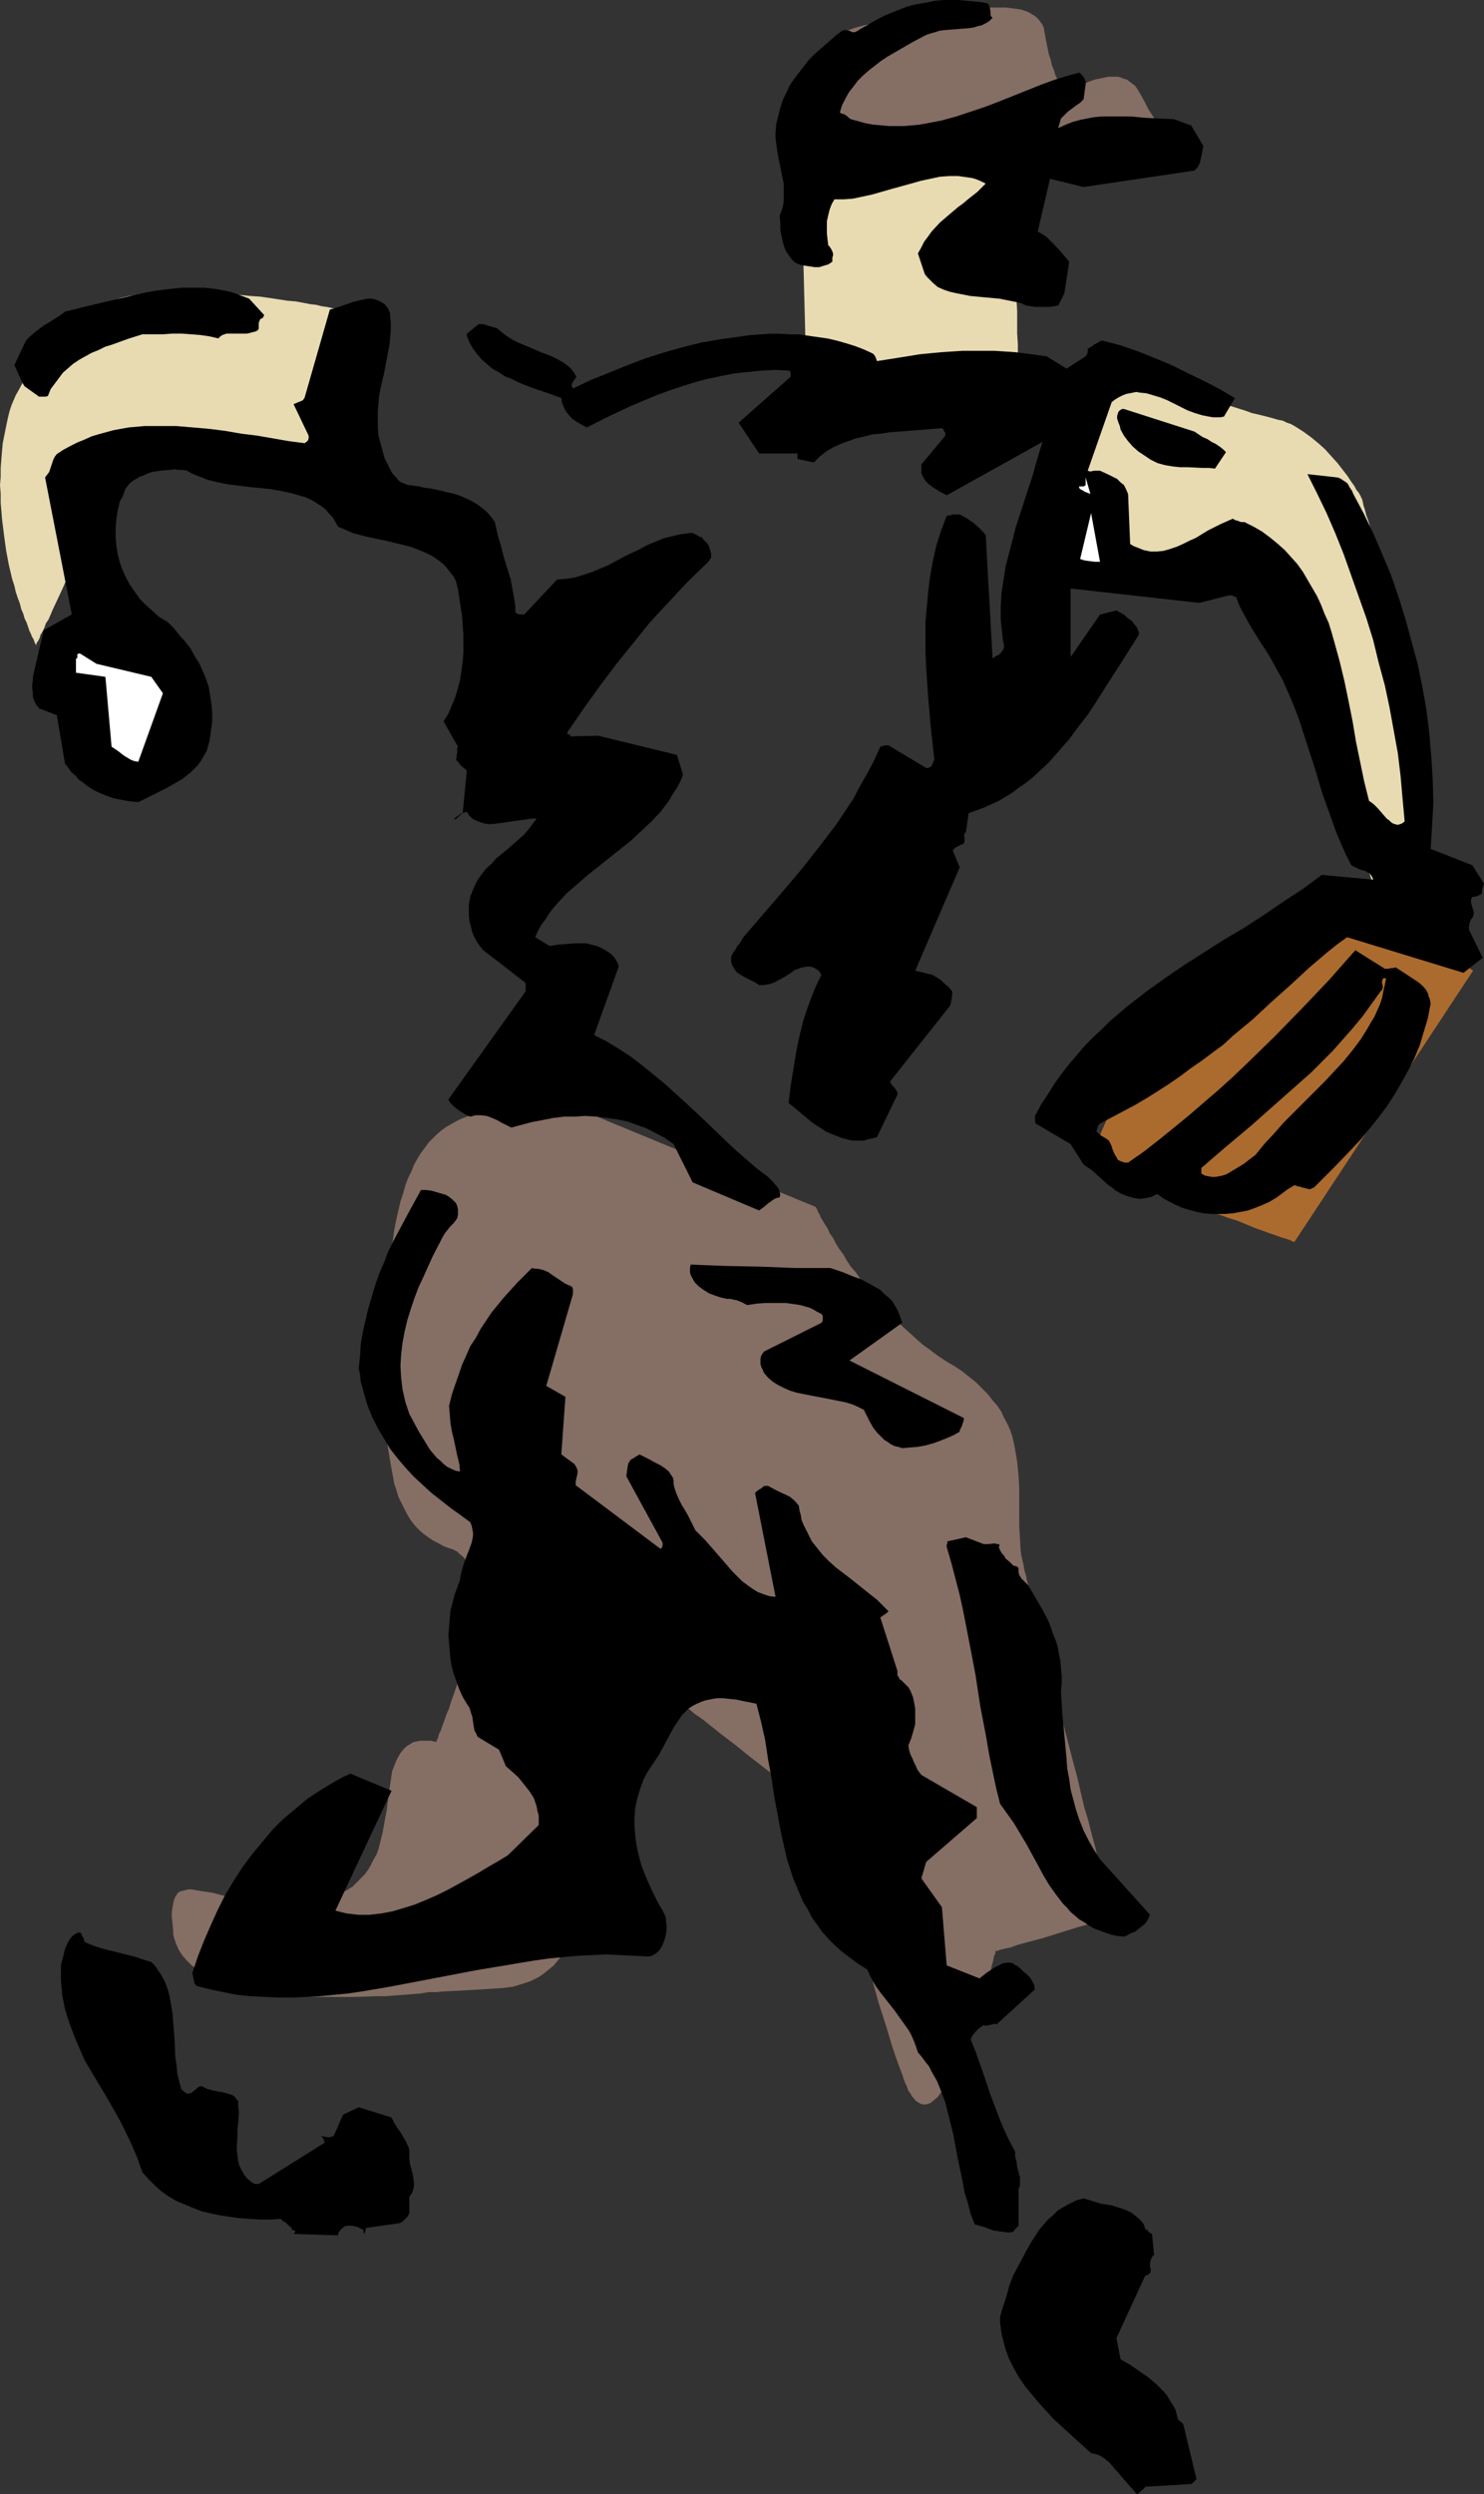 <?xml version="1.0" encoding="UTF-8" standalone="no"?>
<svg
   version="1.0"
   width="92.672mm"
   height="155.668mm"
   id="svg20"
   sodipodi:docname="Pitcher 03.wmf"
   xmlns:inkscape="http://www.inkscape.org/namespaces/inkscape"
   xmlns:sodipodi="http://sodipodi.sourceforge.net/DTD/sodipodi-0.dtd"
   xmlns="http://www.w3.org/2000/svg"
   xmlns:svg="http://www.w3.org/2000/svg">
  <rect width="100%" height="100%" fill="#333333" stroke="none"/>
  <sodipodi:namedview
     id="namedview20"
     pagecolor="#ffffff"
     bordercolor="#000000"
     borderopacity="0.25"
     inkscape:showpageshadow="2"
     inkscape:pageopacity="0.0"
     inkscape:pagecheckerboard="0"
     inkscape:deskcolor="#d1d1d1"
     inkscape:document-units="mm" />
  <defs
     id="defs1">
    <pattern
       id="WMFhbasepattern"
       patternUnits="userSpaceOnUse"
       width="6"
       height="6"
       x="0"
       y="0" />
  </defs>
  <path
     style="fill:#856e64;fill-opacity:1;fill-rule:evenodd;stroke:none"
     d="m 194.031,37.328 v 0 -0.323 l -0.162,-0.323 -0.162,-0.646 -0.162,-0.485 -0.162,-0.808 -0.323,-0.808 -0.162,-0.97 -0.162,-1.131 -0.323,-1.131 -0.162,-1.131 -0.162,-1.293 -0.323,-2.585 -0.162,-2.747 0.162,-2.747 0.162,-1.454 0.323,-1.293 0.323,-1.454 0.323,-1.131 0.646,-1.293 0.485,-1.293 0.808,-1.131 0.808,-0.97 1.131,-0.97 1.131,-0.808 1.292,-0.808 1.454,-0.646 1.454,-0.485 1.777,-0.485 7.432,-1.293 3.716,-0.646 3.554,-0.646 3.554,-0.485 3.554,-0.485 3.231,-0.485 3.07,-0.162 h 1.454 2.746 1.292 l 1.292,0.162 1.131,0.162 1.131,0.162 0.969,0.323 0.808,0.323 0.808,0.485 0.808,0.485 0.646,0.646 0.485,0.646 0.485,0.646 0.323,0.808 0.162,0.97 0.323,1.778 0.323,1.616 0.323,1.616 0.485,1.454 0.323,1.454 0.485,1.131 0.323,1.131 0.485,0.97 0.323,0.808 0.323,0.808 0.323,0.646 0.323,0.485 0.162,0.485 0.162,0.323 0.162,0.162 v 0 0 l 0.162,-0.162 h 0.162 l 0.162,-0.162 0.323,-0.323 0.485,-0.162 0.808,-0.485 1.131,-0.646 1.131,-0.646 1.292,-0.646 1.454,-0.485 1.616,-0.323 1.454,-0.323 h 1.454 0.808 l 0.646,0.162 0.808,0.323 0.646,0.162 0.646,0.485 0.646,0.485 0.646,0.485 0.485,0.646 0.485,0.808 0.485,0.808 0.969,1.778 0.808,1.616 0.969,1.454 0.808,1.293 0.969,1.131 0.646,1.131 0.808,0.97 0.808,0.808 0.646,0.646 0.646,0.646 0.485,0.485 0.485,0.485 0.323,0.323 0.162,0.162 0.162,0.162 h 0.162 -0.969 -0.646 -1.292 l -0.808,0.162 h -0.969 -1.131 -0.969 -1.292 -1.131 -1.454 l -1.454,0.162 h -1.454 -3.231 l -3.231,0.162 h -3.554 -3.716 l -3.877,0.162 -4.039,0.162 -7.916,0.162 h -7.916 l -4.039,0.162 -3.716,0.162 h -3.716 -3.554 l -3.231,0.162 h -3.07 -1.454 l -1.454,0.162 h -1.292 -1.292 -1.131 -0.969 l -0.969,0.162 h -0.969 -0.646 -1.292 -0.485 z"
     id="path1" />
  <path
     style="fill:#ab6b2e;fill-opacity:1;fill-rule:evenodd;stroke:none"
     d="m 321.5,209.422 26.172,19.553 -42.167,63.99 v 0 h -0.162 l -0.162,-0.162 h -0.162 l -0.323,-0.162 -0.323,-0.162 -0.969,-0.323 -1.131,-0.323 -1.292,-0.485 -1.454,-0.485 -1.777,-0.646 -1.777,-0.646 -1.939,-0.808 -1.939,-0.808 -2.1,-0.646 -4.524,-1.616 -4.524,-1.778 -4.524,-1.616 -4.362,-1.616 -2.1,-0.808 -2.1,-0.808 -1.939,-0.646 -1.777,-0.646 -1.616,-0.646 -1.454,-0.646 -1.292,-0.485 -1.131,-0.485 -0.808,-0.323 -0.485,-0.162 h -0.323 l -0.162,-0.162 h -0.162 l -0.162,-0.162 v 0 0 l 0.162,-0.323 0.162,-0.323 0.162,-0.485 0.323,-0.646 0.323,-0.808 0.485,-0.97 0.323,-0.97 0.485,-0.97 0.485,-1.131 1.131,-2.585 1.131,-2.585 1.292,-2.747 1.131,-2.747 1.131,-2.585 1.131,-2.585 0.485,-1.131 0.485,-1.131 0.485,-0.97 0.323,-0.808 0.323,-0.808 0.323,-0.646 0.162,-0.646 0.162,-0.323 0.162,-0.323 v 0 z"
     id="path2" />
  <path
     style="fill:#856e64;fill-opacity:1;fill-rule:evenodd;stroke:none"
     d="m 117.291,261.939 -1.454,0.162 -1.454,0.162 -1.454,0.323 -1.454,0.323 -1.292,0.485 -1.292,0.485 -1.292,0.646 -1.131,0.646 -1.131,0.646 -1.131,0.808 -1.131,0.97 -0.969,0.97 -0.969,0.97 -0.808,1.131 -0.969,1.293 -0.808,1.293 -0.808,1.454 -0.646,1.616 -0.808,1.616 -0.646,1.778 -0.485,1.778 -0.646,1.939 -0.485,2.101 -0.485,2.101 -0.485,2.424 -0.323,2.424 -0.323,2.424 -0.323,2.747 -0.323,2.747 -0.323,2.747 -0.162,3.07 -0.162,3.232 -0.162,3.07 v 3.07 3.07 l -0.162,2.747 v 2.747 2.747 2.424 l 0.162,2.585 v 2.262 l 0.162,2.262 0.162,2.262 0.162,2.101 0.323,1.939 0.323,1.939 0.323,1.778 0.323,1.778 0.323,1.778 0.485,1.454 0.485,1.616 0.646,1.293 0.646,1.293 0.646,1.293 0.646,1.131 0.808,1.131 0.808,0.97 0.969,0.97 0.969,0.808 1.131,0.808 0.969,0.646 1.292,0.646 1.131,0.646 1.292,0.485 0.646,0.162 0.646,0.323 0.646,0.323 0.485,0.485 0.969,0.808 0.808,1.131 0.485,1.293 0.485,1.454 0.323,1.454 0.162,1.616 0.162,1.778 v 1.778 l -0.162,1.939 -0.162,1.939 -0.323,2.101 -0.323,1.939 -0.969,4.201 -0.969,4.04 -1.131,3.717 -0.646,1.939 -0.646,1.778 -0.485,1.616 -0.646,1.454 -0.485,1.454 -0.485,1.293 -0.323,0.97 -0.485,0.97 -0.162,0.808 -0.323,0.485 v 0.162 0.162 l -0.162,0.162 v 0 l -0.323,-0.162 h -0.323 l -0.485,-0.162 h -0.485 -0.808 -0.646 -0.646 l -0.808,0.162 -0.808,0.162 -0.808,0.485 -0.808,0.485 -0.808,0.808 -0.646,0.808 -0.646,1.131 -0.323,0.646 -0.323,0.808 -0.323,0.808 -0.323,0.808 -0.162,0.97 -0.162,1.131 -0.323,2.262 -0.323,2.262 -0.323,2.585 -0.485,2.585 -0.485,2.747 -0.646,2.585 -0.323,1.293 -0.485,1.293 -0.646,1.131 -0.646,1.293 -0.646,1.131 -0.808,1.131 -0.969,0.97 -0.969,0.97 -0.969,0.97 -1.292,0.808 -1.292,0.646 -1.454,0.646 -1.616,0.646 -1.777,0.323 -1.777,0.323 -2.1,0.323 h -2.1 l -2.1,0.162 -1.939,-0.162 h -1.939 l -1.777,-0.162 -1.777,-0.162 -1.616,-0.162 -1.616,-0.323 -1.454,-0.323 -1.454,-0.162 -1.454,-0.323 -1.292,-0.323 -1.131,-0.323 -1.131,-0.162 -1.131,-0.162 -0.969,-0.162 -0.969,-0.162 -0.808,-0.162 H 44.428 l -0.646,0.162 -0.646,0.162 -0.646,0.162 -0.485,0.323 -0.323,0.485 -0.323,0.485 -0.323,0.808 -0.162,0.808 -0.162,0.808 -0.162,1.131 v 1.293 l 0.162,1.454 0.162,1.616 v 0.808 l 0.162,0.808 0.485,1.454 0.646,1.454 0.808,1.293 1.131,1.293 1.131,1.131 1.454,0.97 1.454,0.97 1.616,0.808 1.777,0.808 1.939,0.646 1.939,0.646 2.1,0.485 2.1,0.485 2.262,0.485 2.262,0.323 2.423,0.162 2.423,0.323 4.847,0.323 h 4.847 5.008 l 4.685,-0.162 h 2.423 l 2.1,-0.162 2.262,-0.162 2.1,-0.162 1.939,-0.162 1.939,-0.323 h 1.777 l 1.777,-0.162 3.231,-0.162 3.07,-0.162 2.746,-0.162 2.585,-0.162 2.423,-0.162 2.423,-0.323 2.1,-0.646 0.969,-0.323 0.969,-0.323 0.969,-0.485 0.969,-0.485 0.969,-0.646 0.808,-0.646 0.808,-0.646 0.969,-0.808 0.808,-0.97 0.808,-0.97 0.808,-1.131 0.646,-1.131 0.808,-1.293 0.808,-1.454 0.808,-1.454 0.646,-1.616 0.808,-1.778 0.808,-1.778 0.808,-1.939 0.969,-1.939 1.616,-4.201 1.777,-4.363 3.554,-8.888 1.777,-4.363 1.616,-4.363 0.808,-2.101 0.808,-2.101 0.646,-1.939 0.808,-1.778 0.646,-1.778 0.646,-1.778 0.485,-1.454 0.646,-1.454 0.485,-1.293 0.323,-1.293 0.485,-0.97 0.323,-0.808 0.162,-0.646 0.162,-0.646 0.162,-0.162 v -0.162 0 l 0.162,0.162 v 0 l 0.323,0.162 0.485,0.485 0.646,0.485 0.808,0.646 1.131,0.808 1.131,0.97 1.131,0.97 1.454,0.97 1.454,1.131 1.616,1.293 1.616,1.293 3.393,2.585 3.393,2.747 3.554,2.747 3.393,2.585 1.616,1.293 1.454,1.293 1.616,1.131 1.292,0.97 1.292,0.97 1.131,0.97 0.969,0.808 0.808,0.646 0.808,0.485 0.485,0.323 0.162,0.162 0.162,0.162 v 0 0 0.162 l 0.162,0.323 0.162,0.646 0.162,0.808 0.323,0.97 0.162,1.131 0.323,1.293 0.485,1.616 0.323,1.616 0.485,1.778 0.485,1.939 0.485,2.101 0.646,2.101 0.485,2.262 0.646,2.262 0.646,2.424 1.454,5.009 1.454,5.009 2.908,10.342 1.616,5.009 1.454,4.848 0.808,2.424 0.808,2.262 0.808,2.101 0.646,1.939 0.485,0.97 0.323,0.97 0.485,0.646 0.323,0.646 0.485,0.485 0.323,0.485 0.485,0.323 0.485,0.323 0.323,0.162 0.485,0.162 h 0.485 0.323 l 0.485,-0.162 0.485,-0.162 0.808,-0.646 0.969,-0.808 0.808,-1.131 0.969,-1.131 0.808,-1.454 0.969,-1.616 0.808,-1.778 0.808,-1.778 0.969,-1.939 1.454,-3.878 1.454,-4.201 0.646,-1.939 0.646,-1.939 0.646,-1.939 0.485,-1.778 0.485,-1.616 0.485,-1.454 0.323,-1.454 0.323,-1.131 0.162,-0.97 0.162,-0.323 0.162,-0.323 v -0.323 -0.162 -0.162 0 h 0.162 0.162 l 0.485,-0.162 0.485,-0.162 0.646,-0.162 0.646,-0.162 0.969,-0.162 0.808,-0.323 0.969,-0.323 1.131,-0.323 2.423,-0.646 2.423,-0.646 2.585,-0.808 2.585,-0.808 2.585,-0.808 2.262,-0.646 1.131,-0.323 0.969,-0.323 0.969,-0.323 0.808,-0.162 0.808,-0.323 0.646,-0.162 0.485,-0.162 0.323,-0.162 0.323,-0.162 v 0 0 -0.162 l -0.162,-0.162 v -0.485 l -0.162,-0.323 -0.162,-0.485 -0.162,-0.646 -0.162,-0.646 -0.162,-0.808 -0.162,-0.808 -0.323,-0.808 -0.162,-0.97 -0.323,-1.131 -0.323,-0.97 -0.323,-1.293 -0.323,-1.131 -0.646,-2.585 -0.646,-2.909 -0.808,-2.909 -0.808,-3.232 -0.969,-3.232 -0.808,-3.393 -0.808,-3.555 -0.969,-3.555 -3.716,-14.382 -0.969,-3.555 -0.808,-3.555 -0.808,-3.393 -0.969,-3.232 -0.646,-3.07 -0.808,-3.07 -0.646,-2.747 -0.646,-2.585 -0.323,-1.293 -0.323,-1.131 -0.323,-1.131 -0.162,-0.97 -0.323,-0.97 -0.162,-0.808 -0.162,-0.97 -0.162,-0.646 -0.323,-1.454 -0.162,-1.293 -0.162,-2.909 -0.162,-2.747 v -3.07 -5.817 l -0.162,-3.07 -0.323,-3.07 -0.485,-2.909 -0.323,-1.616 -0.323,-1.454 -0.485,-1.454 -0.646,-1.454 -0.808,-1.454 -0.646,-1.454 -0.969,-1.454 -1.131,-1.293 -1.131,-1.454 -1.292,-1.293 -1.454,-1.454 -1.616,-1.293 -1.616,-1.293 -1.939,-1.293 -1.939,-1.131 -1.939,-1.293 -1.939,-1.454 -1.777,-1.293 -1.616,-1.454 -1.777,-1.616 -1.616,-1.454 -1.454,-1.616 -2.908,-3.07 -2.746,-3.07 -1.292,-1.616 -1.131,-1.454 -1.131,-1.616 -1.131,-1.293 -0.969,-1.454 -0.808,-1.454 -0.969,-1.293 -0.808,-1.293 -0.646,-1.293 -0.808,-1.131 -0.485,-1.131 -0.646,-0.97 -0.485,-0.808 -0.485,-0.808 -0.323,-0.808 -0.323,-0.485 -0.162,-0.485 -0.162,-0.323 -0.162,-0.162 v -0.162 l -59.13,-24.4 z"
     id="path3" />
  <path
     style="fill:#e8dbb2;fill-opacity:1;fill-rule:evenodd;stroke:none"
     d="M 79.163,72.878 H 79.002 v -0.162 h -0.162 -0.323 l -0.646,-0.162 -0.808,-0.162 -1.131,-0.162 -1.292,-0.323 -1.454,-0.162 -1.616,-0.323 -1.777,-0.323 -1.939,-0.162 -2.1,-0.323 -2.1,-0.323 -2.262,-0.323 -2.423,-0.162 -4.847,-0.485 -4.847,-0.323 -5.008,-0.162 h -2.423 -2.423 l -2.423,0.162 -2.262,0.323 -2.1,0.162 -2.1,0.323 -2.1,0.485 -1.777,0.646 -1.616,0.646 -1.454,0.646 -1.454,0.97 -1.131,0.97 -2.1,1.939 -1.939,1.778 -1.939,1.778 -1.777,1.616 -1.777,1.616 -1.616,1.616 -1.616,1.778 -1.454,1.778 -1.292,1.939 -1.131,2.101 -0.646,1.131 -0.485,1.131 -0.485,1.131 -0.485,1.454 -0.323,1.293 -0.323,1.454 -0.323,1.616 -0.323,1.616 -0.323,1.616 -0.162,1.778 -0.162,1.939 -0.162,2.101 v 2.101 L 0,114.407 0.162,116.507 v 2.101 l 0.323,3.878 0.485,3.878 0.485,3.555 0.646,3.393 0.808,3.393 0.485,1.454 0.323,1.454 0.485,1.454 0.485,1.293 0.323,1.293 0.485,1.131 0.323,1.131 0.485,0.97 0.323,0.97 0.323,0.97 0.323,0.646 0.323,0.808 0.323,0.485 0.162,0.485 0.162,0.485 0.162,0.162 v 0.162 0.162 l 0.162,-0.162 v -0.162 l 0.162,-0.323 0.323,-0.485 0.323,-0.646 0.162,-0.646 0.485,-0.808 0.485,-0.97 0.323,-0.97 0.646,-0.97 0.969,-2.262 1.131,-2.424 1.131,-2.424 1.131,-2.585 1.131,-2.262 1.131,-2.424 0.485,-0.97 0.485,-0.97 0.485,-0.97 0.323,-0.808 0.323,-0.646 0.323,-0.646 0.162,-0.485 0.162,-0.323 0.162,-0.323 v -0.162 0 -0.162 l 0.162,-0.323 v -0.323 l 0.162,-0.485 0.162,-0.485 0.323,-1.454 0.485,-1.778 0.485,-1.778 0.485,-2.101 0.485,-2.101 0.969,-4.04 0.485,-1.939 0.485,-1.778 0.162,-0.646 0.162,-0.646 0.162,-0.646 0.162,-0.485 0.162,-0.485 0.162,-0.323 v -0.162 -0.162 h 0.162 v 0 l 0.323,0.162 h 0.162 l 0.323,0.162 h 0.485 l 0.485,0.162 0.646,0.162 0.646,0.162 0.646,0.162 1.616,0.323 1.777,0.323 1.939,0.485 2.1,0.485 2.423,0.485 2.423,0.485 2.585,0.646 2.585,0.646 2.908,0.485 10.986,2.424 2.746,0.485 2.746,0.646 2.585,0.485 2.423,0.646 2.262,0.323 2.262,0.485 1.939,0.485 1.939,0.323 1.616,0.485 h 0.646 l 0.646,0.162 0.485,0.162 0.646,0.162 h 0.323 l 0.485,0.162 h 0.162 0.323 l 0.162,0.162 v 0 -0.162 l -0.162,-0.323 v -0.646 l -0.323,-0.646 -0.162,-0.97 -0.323,-1.131 -0.162,-1.131 -0.323,-1.454 -0.323,-1.454 -0.485,-1.616 -0.323,-1.778 -0.323,-1.778 -0.808,-3.717 -0.808,-3.878 -0.808,-3.878 -0.646,-3.878 -0.323,-1.939 -0.323,-1.778 -0.323,-1.616 -0.162,-1.616 -0.323,-1.454 v -1.454 L 78.679,76.433 V 75.463 74.494 73.686 l 0.162,-0.485 z"
     id="path4" />
  <path
     style="fill:#e8dbb2;fill-opacity:1;fill-rule:evenodd;stroke:none"
     d="m 189.184,44.761 1.292,50.416 50.083,-0.323 V 94.369 93.884 92.915 92.43 91.137 l -0.162,-1.616 v -1.778 -2.101 l -0.162,-2.101 v -2.424 l -0.162,-2.424 v -2.585 -2.747 l -0.162,-2.747 -0.162,-5.494 -0.162,-5.656 v -2.747 -2.585 l -0.162,-2.585 v -2.585 l -0.162,-2.262 v -2.262 -2.101 l -0.162,-1.778 V 38.943 37.651 37.004 36.035 35.712 35.065 h -0.162 v 0 l -0.485,0.162 h -0.323 l -0.485,0.162 h -0.323 l -0.485,0.162 -1.292,0.323 -1.292,0.323 -1.616,0.323 -1.777,0.485 -1.939,0.485 -1.939,0.485 -2.262,0.485 -2.262,0.485 -4.524,0.97 -9.693,2.101 -2.262,0.485 -2.262,0.485 -2.1,0.323 -2.1,0.485 -1.939,0.323 -1.777,0.323 -1.616,0.323 -1.454,0.162 -1.131,0.162 h -0.485 l -0.485,0.162 h -0.485 -0.323 -0.323 l -0.162,-0.162 h -0.162 v -0.162 0 z"
     id="path5" />
  <path
     style="fill:#e8dbb2;fill-opacity:1;fill-rule:evenodd;stroke:none"
     d="m 260.593,86.936 -10.178,47.023 51.375,4.04 v 0.162 0.162 0.162 l 0.162,0.485 0.162,0.485 0.162,0.485 0.323,0.646 0.162,0.808 0.323,0.808 0.162,0.808 0.323,0.97 0.323,1.131 0.323,1.131 0.485,1.131 0.323,1.293 0.485,1.293 0.808,2.747 0.969,2.909 0.969,3.232 1.131,3.232 0.969,3.393 1.131,3.393 2.262,7.11 2.1,6.948 1.131,3.393 1.131,3.393 0.969,3.232 0.969,3.07 0.969,3.07 0.969,2.747 0.323,1.293 0.323,1.131 0.485,1.293 0.323,1.131 0.323,0.97 0.323,0.97 0.323,0.97 0.162,0.808 0.323,0.646 0.162,0.646 0.162,0.485 0.162,0.485 0.162,0.485 v 0.162 l 0.162,0.162 v 0.162 h 12.278 v -0.323 l -0.162,-0.323 v -0.646 -0.97 -1.131 l -0.162,-1.293 -0.162,-1.454 v -1.778 l -0.162,-1.778 v -1.939 l -0.162,-2.101 -0.162,-2.101 -0.162,-4.686 -0.323,-4.686 -0.323,-4.686 -0.162,-4.525 -0.162,-2.101 -0.162,-2.101 v -1.939 l -0.162,-1.778 -0.162,-1.778 v -1.454 l -0.162,-1.454 v -1.131 -0.97 l -0.162,-0.646 v -0.323 -0.323 0 -0.162 h -0.162 v -0.323 l -0.162,-0.485 -0.323,-0.97 -0.323,-0.97 -0.323,-1.131 -0.485,-1.454 -0.323,-1.616 -0.485,-1.616 -0.646,-1.778 -0.485,-1.939 -0.646,-1.939 -1.292,-4.201 -1.292,-4.363 -1.292,-4.201 -1.131,-4.201 -0.646,-1.939 -0.646,-1.939 -0.485,-1.778 -0.485,-1.778 -0.485,-1.616 -0.485,-1.293 -0.323,-1.293 -0.323,-0.97 -0.162,-0.808 -0.162,-0.646 -0.162,-0.323 v -0.162 h -0.162 v 0 -0.162 -0.162 l -0.162,-0.162 -0.162,-0.323 -0.162,-0.323 -0.323,-0.323 -0.323,-0.485 -0.323,-0.646 -0.808,-1.131 -0.969,-1.454 -1.131,-1.454 -1.131,-1.454 -1.454,-1.616 -1.454,-1.616 -1.616,-1.454 -1.777,-1.454 -1.777,-1.293 -1.777,-1.131 -1.131,-0.646 -0.969,-0.323 -0.969,-0.485 -0.969,-0.162 -1.131,-0.323 -1.131,-0.323 -1.292,-0.323 -1.292,-0.323 -1.454,-0.323 -1.292,-0.485 -3.07,-0.97 -3.07,-0.97 -3.231,-0.97 -6.462,-2.101 -3.07,-0.97 -3.07,-0.808 -1.454,-0.485 -1.292,-0.485 -1.292,-0.323 -1.131,-0.323 -1.131,-0.485 -1.131,-0.323 -0.969,-0.162 -0.808,-0.323 -0.808,-0.162 h -0.646 l -0.485,-0.162 z"
     id="path6" />
  <path
     style="fill:#000000;fill-opacity:1;fill-rule:evenodd;stroke:none"
     d="m 3.393,86.128 1.777,3.878 0.323,0.646 0.323,0.485 1.131,0.808 1.131,0.808 1.131,0.808 h 0.485 0.646 0.485 l 0.485,-0.162 0.646,-1.616 0.969,-1.293 0.969,-1.293 0.969,-1.293 1.292,-1.131 1.131,-0.97 1.454,-0.97 1.454,-0.808 1.454,-0.808 1.616,-0.646 1.616,-0.808 1.616,-0.485 3.554,-1.293 3.554,-1.131 h 2.423 2.423 l 2.262,-0.162 h 2.262 l 2.1,0.162 2.1,0.162 2.262,0.323 2.1,0.485 0.485,-0.485 0.485,-0.323 0.485,-0.162 0.485,-0.162 h 1.131 2.423 1.292 l 1.292,-0.323 0.646,-0.162 0.646,-0.323 v -0.162 l 0.162,-0.162 v -0.808 -0.646 l 0.162,-0.323 0.162,-0.485 0.323,-0.162 0.323,-0.162 0.162,-0.323 0.162,-0.323 -3.554,-3.878 -1.292,-0.485 -1.292,-0.485 -1.292,-0.485 -1.292,-0.323 -2.585,-0.485 -2.746,-0.323 h -2.746 -2.746 l -2.908,0.323 -2.746,0.323 -2.746,0.485 -2.908,0.646 -5.493,1.293 -2.746,0.646 -2.746,0.646 -2.585,0.646 -2.585,0.646 -1.292,0.97 -1.292,0.808 -1.292,0.808 -1.131,0.646 -2.1,1.616 -1.131,0.97 -0.969,0.97 z"
     id="path7" />
  <path
     style="fill:#000000;fill-opacity:1;fill-rule:evenodd;stroke:none"
     d="m 7.755,159.652 v 0.808 l -0.162,0.97 v 0.97 l 0.162,0.97 v 0.97 l 0.323,0.97 0.485,0.97 0.323,0.323 0.323,0.485 4.201,1.616 1.939,11.473 0.808,0.97 0.646,0.97 0.969,0.808 0.808,0.97 0.969,0.646 0.969,0.808 0.969,0.646 1.131,0.646 1.131,0.485 1.131,0.485 1.292,0.485 1.131,0.323 2.585,0.485 1.292,0.162 1.454,0.162 2.262,-1.131 2.262,-1.131 2.262,-1.131 2.262,-1.293 1.131,-0.646 2.1,-1.616 0.808,-0.808 0.969,-0.97 0.808,-1.131 0.646,-1.131 0.646,-1.131 0.646,-2.262 0.323,-2.262 0.323,-2.262 v -2.101 l -0.162,-2.101 -0.323,-2.101 -0.323,-1.939 -0.646,-1.939 -0.808,-1.939 -0.808,-1.778 -1.131,-1.778 -0.969,-1.778 -1.292,-1.616 -1.292,-1.454 -1.292,-1.616 -1.454,-1.454 -1.939,-1.131 -1.616,-1.454 -1.616,-1.454 -1.454,-1.454 -1.131,-1.616 -1.131,-1.616 -0.969,-1.778 -0.808,-1.778 -0.646,-1.778 -0.485,-1.939 -0.323,-1.939 -0.162,-2.101 v -2.101 l 0.162,-2.101 0.323,-2.101 0.485,-2.101 0.485,-0.808 0.323,-0.646 0.485,-1.454 0.485,-0.646 0.485,-0.646 0.808,-0.646 0.808,-0.485 0.808,-0.485 0.969,-0.323 0.969,-0.485 0.969,-0.323 2.1,-0.323 2.1,-0.162 1.131,-0.162 0.969,0.162 h 0.969 l 0.969,0.162 1.131,0.646 1.131,0.485 1.292,0.485 1.131,0.485 2.585,0.646 2.423,0.485 2.585,0.323 2.585,0.323 5.008,0.485 2.585,0.485 2.262,0.485 2.262,0.646 1.131,0.323 0.969,0.485 0.969,0.485 0.969,0.646 0.969,0.646 0.808,0.646 0.808,0.97 0.808,0.808 0.646,1.131 0.646,1.131 1.616,0.646 1.777,0.808 1.777,0.485 1.939,0.485 3.877,0.808 4.039,0.97 1.939,0.485 1.777,0.646 1.939,0.808 1.616,0.808 1.616,1.131 0.808,0.646 0.646,0.646 0.646,0.808 0.646,0.808 0.646,0.808 0.485,0.97 0.485,1.939 0.323,2.101 0.323,2.101 0.323,2.101 0.162,2.262 0.162,2.101 v 2.262 2.101 l -0.162,2.101 -0.323,2.262 -0.323,2.101 -0.485,1.939 -0.646,2.101 -0.808,1.939 -0.808,1.939 -1.131,1.778 3.393,5.979 -0.162,0.323 v 0.323 0.808 l -0.162,0.646 v 0.485 l -0.162,0.485 0.323,0.323 0.323,0.323 0.162,0.323 0.323,0.323 0.485,0.485 0.485,0.323 0.485,0.485 -0.969,10.019 -0.485,0.162 -0.646,0.485 -0.485,0.323 -0.485,0.485 h 0.323 l 0.323,-0.162 0.646,-0.646 0.808,-0.646 0.485,-0.162 0.485,-0.162 0.646,0.97 0.646,0.646 0.969,0.485 0.808,0.323 0.969,0.323 0.969,0.162 h 1.131 l 1.131,-0.162 1.131,-0.162 1.131,-0.162 2.262,-0.323 2.423,-0.323 1.131,-0.162 h 1.131 l -0.969,1.293 -0.969,1.293 -1.131,1.293 -1.292,1.131 -2.585,2.262 -2.585,2.101 -1.131,1.293 -1.292,1.131 -0.969,1.293 -0.969,1.293 -0.808,1.616 -0.646,1.616 -0.323,0.808 -0.162,0.97 -0.162,0.808 v 0.97 1.616 l 0.162,1.454 0.323,1.293 0.323,1.293 0.485,1.131 0.646,1.131 0.646,0.97 0.808,0.97 10.017,7.756 v 1.939 l -18.256,25.531 0.323,0.646 0.646,0.646 0.485,0.485 0.646,0.485 0.646,0.485 0.808,0.485 0.808,0.485 0.808,0.323 0.646,-0.162 0.646,-0.162 h 0.646 0.646 l 1.292,0.162 1.292,0.485 1.131,0.485 1.131,0.646 2.262,1.131 2.423,-0.646 2.423,-0.646 2.585,-0.485 2.423,-0.485 2.585,-0.323 h 2.585 l 2.423,-0.162 2.585,0.162 2.423,0.323 2.423,0.323 2.423,0.485 2.262,0.808 2.262,0.808 2.262,1.131 2.1,1.131 2.1,1.454 4.524,9.049 15.671,6.625 1.131,-0.808 1.131,-0.97 0.485,-0.323 0.646,-0.485 0.646,-0.323 0.808,-0.162 0.162,-0.646 -0.162,-0.646 -0.162,-0.646 -0.485,-0.646 -0.969,-1.131 -1.131,-1.131 -2.585,-1.939 -2.423,-2.101 -2.423,-2.101 -2.423,-2.262 -4.847,-4.686 -4.847,-4.525 -5.008,-4.525 -2.585,-2.101 -2.585,-2.101 -2.746,-2.101 -2.746,-1.778 -2.908,-1.778 -2.908,-1.454 5.816,-16.159 -0.162,-0.646 -0.323,-0.646 -0.646,-0.97 -0.808,-0.808 -0.969,-0.646 -1.131,-0.646 -1.131,-0.485 -1.292,-0.323 -1.131,-0.323 h -2.585 l -2.1,0.162 -2.1,0.162 -1.939,0.323 -3.393,-2.101 0.646,-1.454 0.808,-1.454 0.969,-1.293 0.808,-1.293 0.969,-1.293 0.969,-1.131 2.262,-2.424 2.423,-2.101 2.423,-2.101 10.34,-8.241 2.423,-2.262 2.423,-2.262 2.262,-2.424 0.969,-1.293 0.969,-1.293 0.808,-1.454 0.969,-1.454 0.808,-1.454 0.646,-1.616 -1.454,-4.686 -18.579,-4.525 -6.624,0.162 v -0.323 l -0.162,-0.162 h -0.323 l -0.162,-0.162 v -0.162 -0.162 l 0.162,-0.323 0.162,-0.162 3.554,-5.171 3.716,-5.171 3.877,-5.171 4.039,-5.009 4.039,-5.009 4.362,-4.686 4.362,-4.686 4.524,-4.363 0.485,-0.485 0.323,-0.485 0.323,-0.485 v -0.162 0 -0.808 l -0.162,-0.485 -0.162,-0.646 -0.162,-0.485 -0.323,-0.646 -0.485,-0.485 -0.485,-0.485 -0.485,-0.646 h -0.323 l -0.323,-0.162 -0.485,-0.323 -0.323,-0.162 -0.323,-0.162 -0.485,-0.162 h -0.485 l -2.262,0.323 -2.1,0.485 -1.939,0.485 -1.939,0.808 -1.939,0.808 -1.777,0.97 -3.716,1.778 -3.554,1.939 -1.939,0.808 -1.939,0.808 -1.939,0.646 -2.1,0.646 -2.1,0.323 -2.1,0.162 -7.755,8.241 h -0.485 -0.485 l -0.646,-0.162 -0.485,-0.323 v -1.293 l -0.162,-1.293 -0.485,-2.747 -0.485,-2.585 -0.808,-2.585 -0.808,-2.585 -0.646,-2.585 -0.808,-2.747 -0.646,-2.909 -0.808,-1.131 -0.969,-1.131 -1.131,-0.97 -1.292,-0.97 -1.131,-0.646 -1.292,-0.646 -1.454,-0.646 -1.454,-0.485 -2.746,-0.646 -2.908,-0.646 -1.454,-0.162 -1.292,-0.323 -1.292,-0.162 -1.292,-0.162 -0.808,-0.323 -0.808,-0.323 -0.646,-0.485 -0.485,-0.646 -0.646,-0.646 -0.485,-0.646 -0.808,-1.616 -0.808,-1.616 -0.485,-1.778 -0.485,-1.778 -0.485,-1.778 -0.162,-1.939 v -1.939 -1.778 l 0.162,-1.939 0.162,-1.778 0.323,-1.778 0.808,-3.393 0.646,-3.393 0.646,-3.393 0.162,-1.778 0.162,-1.778 v -1.778 l -0.162,-1.778 v -0.162 -0.162 l -0.162,-0.485 -0.162,-0.485 -0.323,-0.485 -0.646,-0.808 -0.808,-0.485 -0.646,-0.323 -0.808,-0.323 -0.808,-0.162 h -0.969 l -0.808,0.162 -0.808,0.162 -1.939,0.485 -1.777,0.646 -1.939,0.646 -1.616,0.485 -5.978,20.845 -0.162,0.162 -0.162,0.323 -0.646,0.323 -0.485,0.162 -0.323,0.162 -0.808,0.323 3.554,7.433 v 0.646 l -0.162,0.485 -0.323,0.323 -0.485,0.323 -3.716,-0.485 -3.716,-0.646 -3.716,-0.646 -3.877,-0.485 -3.716,-0.646 -3.877,-0.485 -3.716,-0.323 -3.877,-0.323 h -3.877 -3.716 l -3.716,0.323 -3.554,0.646 -1.777,0.485 -1.777,0.485 -1.616,0.485 -1.777,0.808 -1.616,0.646 -1.616,0.808 -1.777,0.97 -1.454,0.97 -0.485,0.646 -0.323,0.646 -0.485,1.454 -0.485,1.454 -0.485,0.646 -0.485,0.646 6.301,32.318 -6.624,3.717 z"
     id="path8" />
  <path
     style="fill:#000000;fill-opacity:1;fill-rule:evenodd;stroke:none"
     d="m 14.379,463.605 v 1.778 1.778 l 0.162,1.778 0.162,1.778 0.323,1.616 0.323,1.616 0.485,1.616 0.485,1.454 1.131,3.07 1.292,3.07 1.292,2.909 1.616,2.747 3.393,5.656 3.231,5.656 1.454,2.909 1.454,3.07 1.292,3.07 1.131,3.232 1.454,1.616 1.454,1.454 1.616,1.454 1.616,1.131 1.939,1.131 1.939,0.808 1.939,0.808 2.1,0.808 2.1,0.485 2.262,0.485 2.262,0.323 2.262,0.323 2.423,0.162 2.423,0.162 h 2.423 l 2.423,-0.162 0.485,0.485 0.323,0.162 0.323,0.162 0.646,0.646 0.808,0.646 v 0.162 0.162 l 0.162,0.162 0.485,0.162 h 0.162 v 0.162 0.162 l -0.162,0.323 -0.162,0.162 10.501,0.323 v -0.323 l 0.162,-0.485 0.162,-0.162 0.162,-0.162 0.162,-0.323 0.485,-0.323 0.323,-0.323 0.646,-0.162 h 0.485 0.646 l 0.808,0.162 0.646,0.162 0.646,0.323 0.646,0.323 v 0.485 0.162 l 0.162,0.162 v 0.162 0 l 0.162,-0.162 v -0.323 l 0.162,-0.323 v -0.485 l 0.323,-0.162 7.916,-1.131 0.162,-0.162 0.323,-0.162 0.485,-0.485 0.646,-0.646 0.485,-0.808 v -3.878 l 0.323,-0.485 0.323,-0.485 0.162,-0.485 0.162,-0.485 0.162,-1.131 -0.162,-1.131 -0.162,-1.131 -0.646,-2.424 -0.162,-1.131 v -0.808 -0.646 -0.646 l -0.162,-0.646 -0.485,-1.131 -0.646,-1.131 -0.646,-1.131 -0.808,-1.131 -0.808,-1.293 -0.646,-1.293 -7.755,-2.424 -3.716,1.778 -2.1,4.848 -0.162,0.162 -0.323,0.162 -0.808,0.162 -0.808,-0.162 -0.969,-0.162 0.162,0.162 0.323,0.323 0.162,0.485 0.162,0.323 v 0.323 l -15.51,9.695 h -0.323 -0.485 l -0.485,-0.162 -0.485,-0.323 -0.969,-0.808 -0.646,-0.808 -0.646,-1.131 -0.485,-0.97 -0.323,-1.131 -0.162,-1.293 -0.162,-1.131 v -1.293 l 0.162,-2.747 v -1.293 l 0.162,-1.293 0.162,-2.585 -0.162,-1.293 v -1.293 l -0.323,-0.323 -0.323,-0.485 -0.323,-0.323 -0.485,-0.323 -1.131,-0.323 -1.131,-0.323 -1.131,-0.162 -1.454,-0.323 -1.131,-0.323 -0.646,-0.323 -0.646,-0.323 -0.485,0.162 -0.323,0.162 -0.485,0.485 -0.646,0.485 -0.323,0.323 -0.646,0.162 h -0.485 l -0.485,-0.323 -0.808,-0.646 -0.485,-1.778 -0.485,-1.939 -0.162,-1.939 -0.323,-2.101 -0.162,-4.04 -0.323,-4.04 -0.162,-2.101 -0.323,-1.939 -0.323,-1.939 -0.485,-1.778 -0.646,-1.778 -0.969,-1.778 -0.485,-0.646 -0.485,-0.808 -0.646,-0.808 -0.646,-0.646 -2.1,-0.646 -1.939,-0.646 -3.877,-0.97 -3.877,-0.97 -1.939,-0.646 -1.939,-0.808 -0.162,-0.323 -0.162,-0.646 -0.323,-0.485 -0.162,-0.485 -0.323,-0.323 h -0.485 l -0.646,0.323 -0.485,0.323 -0.485,0.485 -0.485,0.646 -0.323,0.646 -0.323,0.646 -0.323,0.808 z"
     id="path9" />
  <path
     style="fill:#ffffff;fill-opacity:1;fill-rule:evenodd;stroke:none"
     d="m 17.933,155.451 v 3.232 l 6.947,0.97 1.454,16.482 1.454,0.97 1.454,1.131 0.808,0.485 0.808,0.485 0.808,0.323 0.969,0.162 5.816,-16.159 -2.746,-3.878 -12.925,-3.07 -3.877,-2.424 h -0.323 l -0.323,0.162 v 0 0.162 0.162 0.323 0.162 z"
     id="path10" />
  <path
     style="fill:#000000;fill-opacity:1;fill-rule:evenodd;stroke:none"
     d="m 45.398,465.382 0.162,0.808 0.162,0.808 0.162,0.808 0.485,0.646 3.231,0.808 3.07,0.646 3.231,0.646 3.231,0.323 3.231,0.162 3.231,0.162 h 3.231 l 3.393,-0.162 3.231,-0.162 3.393,-0.323 3.231,-0.323 3.393,-0.485 6.624,-1.131 6.785,-1.293 13.571,-2.585 6.785,-1.131 6.785,-1.131 3.393,-0.485 3.393,-0.323 3.393,-0.323 3.393,-0.162 3.393,-0.162 3.393,0.162 3.393,0.162 3.231,0.162 h 0.162 0.162 l 0.485,-0.162 0.646,-0.323 0.485,-0.323 0.808,-0.808 0.646,-1.131 0.485,-1.293 0.323,-1.293 0.162,-1.454 -0.162,-1.454 v -0.646 l -0.162,-0.646 -0.323,-0.646 -0.323,-0.646 -1.131,-1.939 -1.131,-2.262 -0.969,-2.101 -0.969,-2.262 -0.808,-2.101 -0.646,-2.424 -0.485,-2.262 -0.323,-2.262 -0.162,-2.262 v -2.262 l 0.162,-2.101 0.485,-2.262 0.646,-2.101 0.808,-2.262 0.485,-0.97 0.646,-1.131 0.646,-0.97 0.646,-0.97 1.292,-1.939 1.131,-2.101 0.485,-0.97 0.646,-1.131 1.131,-2.101 1.292,-1.939 0.646,-0.97 0.808,-0.808 0.808,-0.808 0.969,-0.646 0.969,-0.485 1.131,-0.485 0.969,-0.323 0.808,-0.162 0.808,-0.162 0.969,-0.162 h 1.616 l 1.454,0.162 1.616,0.162 1.454,0.323 1.616,0.323 1.616,0.323 1.131,4.363 0.969,4.363 0.646,4.363 0.808,4.363 0.646,4.363 0.808,4.363 0.808,4.363 0.969,4.201 0.485,2.101 0.646,1.939 0.646,2.101 0.808,1.939 0.808,1.939 0.808,1.939 1.131,1.778 0.969,1.939 1.292,1.778 1.131,1.616 1.454,1.616 1.616,1.616 1.616,1.454 1.939,1.454 1.939,1.454 2.1,1.293 0.646,1.454 0.646,1.293 0.808,1.293 0.808,1.131 1.777,2.262 1.777,2.262 1.616,2.262 1.616,2.262 0.646,1.131 0.646,1.454 0.485,1.293 0.485,1.454 0.969,1.131 0.808,1.131 0.808,0.97 0.646,1.293 1.292,2.262 0.969,2.424 0.969,2.585 0.646,2.585 0.646,2.585 0.646,2.585 0.485,2.747 0.485,2.585 1.131,5.333 0.485,2.747 0.808,2.585 0.646,2.585 0.969,2.424 2.262,0.646 2.1,0.808 1.131,0.162 1.292,0.162 1.131,0.162 1.131,-0.162 0.485,-0.646 0.323,-0.323 0.485,-0.485 v -8.726 l 0.162,-0.323 0.162,-0.485 v -0.323 -0.485 -1.131 l -0.323,-1.131 -0.323,-1.293 -0.162,-1.293 -0.323,-1.131 v -1.131 l -1.777,-3.393 -1.454,-3.232 -1.292,-3.393 -1.292,-3.393 -1.131,-3.393 -1.131,-3.232 -1.131,-3.232 -1.292,-3.232 0.485,-0.97 0.646,-0.808 0.808,-0.808 1.131,-0.808 0.323,0.162 h 0.323 l 0.808,-0.162 0.808,-0.162 0.323,-0.162 0.485,0.162 9.047,-8.241 -0.162,-0.485 v -0.485 l -0.485,-0.97 -0.485,-0.808 -0.808,-0.808 -0.808,-0.646 -0.808,-0.808 -0.808,-0.646 -0.485,-0.162 -0.323,-0.323 -0.646,-0.162 h -0.646 l -1.131,0.162 -0.969,0.485 -0.969,0.485 -1.939,1.293 -1.616,1.293 -7.755,-3.07 -1.131,-13.735 -4.847,-6.787 1.131,-3.878 11.955,-10.342 v -2.585 l -13.086,-7.595 -0.485,-0.646 -0.485,-0.646 -0.323,-0.808 -0.485,-0.97 -0.323,-0.808 -0.485,-0.97 -0.323,-1.131 -0.162,-0.97 0.646,-1.616 0.485,-1.616 0.485,-1.778 v -1.778 -1.939 l -0.323,-1.778 -0.162,-0.808 -0.323,-0.808 -0.323,-0.808 -0.485,-0.808 -0.485,-0.485 -0.646,-0.646 -0.485,-0.485 -0.485,-0.323 -0.162,-0.485 -0.323,-0.323 v -0.485 -0.646 l -4.039,-12.604 0.485,-0.323 0.485,-0.323 0.485,-0.323 0.485,-0.485 -1.292,-1.293 -1.454,-1.454 -1.454,-1.131 -1.616,-1.293 -3.231,-2.585 -3.393,-2.585 -1.616,-1.454 -1.454,-1.454 -1.292,-1.616 -1.292,-1.616 -0.969,-1.939 -0.485,-0.97 -0.485,-0.97 -0.485,-1.131 -0.162,-1.131 -0.323,-1.131 -0.162,-1.131 -0.646,-0.808 -0.646,-0.646 -0.808,-0.646 -0.969,-0.485 -2.1,-0.97 -2.1,-1.131 h -0.323 -0.323 l -0.485,0.162 -0.323,0.323 -0.808,0.485 -0.808,0.646 4.847,24.562 -1.454,-0.162 -1.454,-0.485 -1.292,-0.485 -1.292,-0.808 -1.131,-0.808 -1.292,-0.97 -1.131,-1.131 -1.131,-1.131 -2.1,-2.424 -2.1,-2.424 -2.262,-2.585 -1.131,-1.131 -1.131,-1.131 -0.808,-1.616 -0.808,-1.616 -0.808,-1.454 -0.808,-1.293 -0.646,-1.293 -0.646,-1.454 -0.485,-1.454 -0.162,-0.808 v -0.808 l -0.162,-0.646 -0.323,-0.485 -0.323,-0.485 -0.323,-0.485 -0.969,-0.808 -0.969,-0.646 -1.292,-0.646 -1.131,-0.646 -1.292,-0.646 -1.292,-0.646 v 0 l -0.162,0.162 -0.323,0.162 -1.292,0.808 -0.323,0.162 -0.162,0.323 -0.323,0.485 -0.162,0.646 -0.162,1.131 -0.162,1.293 8.563,15.674 v 0.323 0.323 l -0.162,0.485 -0.323,0.323 -20.033,-15.028 v -0.808 l 0.162,-0.808 0.162,-0.646 0.162,-0.97 -0.162,-0.646 -0.323,-0.646 -0.323,-0.485 -0.646,-0.485 -1.131,-0.808 -0.646,-0.485 -0.646,-0.485 0.969,-13.574 -4.524,-2.585 6.301,-21.653 v -0.485 -0.646 l -0.162,-0.485 -0.162,-0.162 -0.323,-0.162 -1.131,-0.485 -0.969,-0.646 -0.485,-0.323 -0.485,-0.323 -0.969,-0.646 -1.131,-0.808 -1.131,-0.485 -1.292,-0.323 h -0.646 l -0.808,-0.162 -1.777,1.778 -1.616,1.616 -1.616,1.778 -1.616,1.778 -1.454,1.778 -1.454,1.778 -1.292,1.939 -1.292,1.939 -1.131,2.101 -1.292,1.939 -0.969,2.262 -0.969,2.101 -0.808,2.424 -0.808,2.262 -0.808,2.424 -0.646,2.585 0.162,1.939 0.162,2.101 0.323,1.939 0.485,1.939 0.808,3.878 0.485,1.939 0.162,1.778 -0.969,-0.162 -1.131,-0.485 -0.969,-0.485 -0.808,-0.646 -0.808,-0.808 -0.808,-0.646 -0.808,-0.97 -0.808,-0.97 -1.292,-2.101 -1.292,-2.101 -1.131,-2.101 -1.131,-2.101 -0.485,-1.454 -0.485,-1.454 -0.323,-1.454 -0.323,-1.454 -0.162,-1.293 -0.162,-1.454 -0.162,-2.747 0.162,-2.747 0.323,-2.747 0.485,-2.585 0.646,-2.747 0.808,-2.585 0.808,-2.424 0.969,-2.585 1.131,-2.424 2.262,-5.009 2.423,-4.686 0.485,-0.808 0.646,-0.808 0.485,-0.646 0.485,-0.485 0.485,-0.485 0.485,-0.646 0.323,-0.485 0.162,-0.808 v -0.646 -0.646 l -0.162,-0.646 -0.162,-0.485 -0.162,-0.323 -0.808,-0.808 -0.808,-0.646 -0.808,-0.485 -1.131,-0.323 -1.131,-0.323 -1.131,-0.323 -1.131,-0.162 h -1.292 l -2.585,4.686 -1.292,2.424 -1.292,2.424 -1.292,2.424 -1.292,2.585 -0.969,2.585 -1.131,2.585 -0.969,2.747 -0.808,2.747 -0.808,2.747 -0.646,2.747 -0.646,2.747 -0.485,2.909 -0.162,2.747 -0.323,2.909 0.323,1.616 0.162,1.616 0.808,2.909 0.808,2.747 1.131,2.747 1.292,2.585 1.454,2.424 1.454,2.424 1.777,2.262 1.777,2.101 1.939,2.101 2.1,1.939 2.1,1.939 2.262,1.778 2.262,1.778 2.262,1.616 2.423,1.778 0.323,0.808 0.162,0.808 0.162,0.808 v 0.808 l -0.162,0.808 -0.162,0.808 -0.646,1.778 -0.323,0.808 -0.323,0.808 -0.646,1.778 -0.485,1.778 -0.162,0.808 -0.162,0.97 -0.646,1.778 -0.646,1.778 -0.485,1.939 -0.485,1.778 -0.162,1.939 -0.162,1.939 -0.162,1.939 0.162,1.778 0.162,1.939 0.162,1.939 0.323,1.778 0.485,1.778 0.646,1.778 0.646,1.778 0.808,1.778 0.969,1.616 0.323,0.485 0.323,0.485 0.323,1.131 0.323,0.97 0.162,1.131 0.162,0.97 0.162,1.131 0.485,0.808 0.162,0.485 0.323,0.323 4.847,2.909 1.616,3.878 1.454,1.293 1.454,1.293 1.292,1.616 1.292,1.616 0.646,0.97 0.485,0.808 0.323,0.97 0.323,0.97 0.162,0.97 0.323,1.131 v 1.131 1.131 l -7.27,7.11 -2.1,1.293 -2.262,1.293 -2.423,1.454 -2.262,1.293 -5.008,2.747 -2.585,1.293 -2.585,1.131 -2.746,1.131 -2.585,0.808 -2.746,0.808 -2.585,0.485 -2.746,0.323 H 85.787 84.495 l -1.292,-0.162 -1.454,-0.162 -1.292,-0.323 -1.292,-0.323 13.248,-28.278 -9.693,-4.04 -1.777,0.808 -1.777,0.97 -3.231,1.939 -3.231,2.101 -2.908,2.424 -2.908,2.424 -2.585,2.585 -2.423,2.909 -2.423,2.909 -2.262,3.07 -2.1,3.232 -1.939,3.232 -1.777,3.555 -1.616,3.555 -1.616,3.717 -1.454,3.717 z"
     id="path11" />
  <path
     style="fill:#000000;fill-opacity:1;fill-rule:evenodd;stroke:none"
     d="m 110.182,79.18 0.646,1.616 0.808,1.454 0.969,1.293 1.131,1.293 1.292,1.131 1.131,0.97 1.454,0.808 1.454,0.97 1.616,0.646 1.616,0.808 3.231,1.293 3.393,1.131 3.554,1.293 0.162,1.131 0.485,1.131 0.485,0.97 0.808,0.97 0.808,0.808 0.969,0.646 1.131,0.646 1.131,0.646 2.585,-1.293 2.585,-1.293 2.746,-1.293 2.746,-1.293 5.816,-2.424 3.07,-1.131 2.908,-0.97 3.07,-0.97 3.07,-0.808 3.07,-0.646 3.231,-0.646 3.231,-0.323 3.07,-0.323 3.231,-0.162 3.231,0.162 h 0.162 l 0.162,0.162 0.162,0.323 v 0.485 0.485 l -12.278,10.827 4.847,7.272 h 9.047 v 1.293 l 3.877,0.808 1.454,-1.454 1.454,-1.131 1.616,-0.97 1.777,-0.808 1.777,-0.646 1.777,-0.646 2.1,-0.485 1.939,-0.485 1.939,-0.162 2.1,-0.323 4.201,-0.323 4.039,-0.323 4.039,-0.323 0.162,0.162 h 0.162 l 0.162,0.485 0.323,0.485 v 0.646 l -5.655,6.787 v 2.101 l 0.485,0.97 0.485,0.808 0.646,0.646 0.808,0.646 1.777,1.131 1.777,0.97 22.618,-12.604 -0.808,2.585 -0.808,2.747 -0.808,2.909 -0.969,2.909 -1.939,5.979 -0.969,2.909 -0.808,3.232 -0.808,3.07 -0.808,3.07 -0.485,3.232 -0.485,3.07 -0.162,3.232 v 3.07 l 0.162,1.616 0.162,1.454 0.162,1.616 0.323,1.454 -0.162,0.646 -0.162,0.323 -0.323,0.485 -0.323,0.323 -0.323,0.323 -0.485,0.162 -0.969,0.646 -1.616,-29.086 -1.292,-1.454 -1.454,-1.293 -1.616,-1.131 -0.808,-0.485 -0.969,-0.485 h -1.454 l -0.808,0.162 -0.808,0.162 -1.292,3.393 -1.131,3.555 -0.808,3.555 -0.646,3.555 -0.485,3.717 -0.323,3.555 -0.323,3.555 v 3.717 3.555 l 0.162,3.555 0.485,7.272 0.646,7.272 0.808,7.272 -0.323,0.646 -0.323,0.808 -0.162,0.162 -0.323,0.162 -0.323,0.162 h -0.485 l -8.886,-5.332 h -0.162 -0.646 l -0.646,0.162 -0.485,0.162 -1.454,3.232 -1.616,3.07 -1.777,3.07 -1.616,3.07 -1.939,2.909 -1.939,2.909 -2.1,2.747 -2.1,2.747 -4.2,5.333 -4.524,5.333 -9.047,10.503 -0.485,0.808 -0.485,0.808 -0.485,0.485 -0.323,0.646 -0.646,0.97 -0.323,0.485 -0.162,0.646 v 0.808 l 0.162,0.646 0.162,0.485 0.323,0.485 0.323,0.485 0.323,0.485 0.969,0.646 1.131,0.646 2.262,1.131 0.969,0.646 h 0.969 l 0.969,-0.162 0.808,-0.162 0.808,-0.323 1.292,-0.646 1.131,-0.646 1.292,-0.808 1.131,-0.808 1.292,-0.485 0.646,-0.162 0.808,-0.162 h 0.969 l 0.485,0.162 0.485,0.162 0.485,0.323 0.485,0.323 0.323,0.485 0.323,0.485 -0.808,1.616 -0.808,1.778 -0.646,1.616 -0.646,1.778 -0.646,1.778 -0.646,1.939 -0.969,3.878 -0.808,3.878 -0.646,4.04 -0.646,3.878 -0.485,4.04 1.777,1.454 1.939,1.616 1.939,1.616 2.262,1.454 0.969,0.646 1.131,0.485 1.292,0.485 1.131,0.485 1.292,0.323 1.292,0.323 h 1.292 1.454 l 0.969,-0.323 0.808,-0.162 0.646,-0.162 0.646,-0.162 4.847,-10.019 v -0.485 l -0.162,-0.323 -0.162,-0.323 -0.485,-0.646 -0.323,-0.323 -0.323,-0.485 -0.323,-0.485 14.217,-17.937 0.162,-0.646 0.162,-0.808 0.162,-0.97 v -0.97 l -0.808,-0.97 -0.969,-0.808 -0.808,-0.808 -0.969,-0.646 -1.131,-0.646 -1.292,-0.323 -1.292,-0.323 -1.454,-0.323 10.501,-24.4 -1.616,-3.878 0.162,-0.323 0.323,-0.323 0.485,-0.323 0.323,-0.162 0.323,-0.162 0.162,-0.162 h 0.323 l 0.485,-0.323 0.162,-0.323 v -0.323 -0.808 l -0.162,-0.323 0.162,-0.323 v -0.323 l 0.323,-0.162 0.646,-4.525 1.777,-0.646 1.777,-0.646 1.777,-0.808 1.777,-0.808 1.616,-0.97 1.616,-0.97 1.454,-1.131 1.454,-0.97 1.454,-1.131 1.454,-1.293 2.746,-2.585 2.423,-2.747 2.423,-2.747 2.262,-3.07 2.262,-2.909 2.1,-3.232 1.939,-3.07 4.039,-6.302 1.939,-3.07 1.939,-3.07 v -0.323 l -0.162,-0.485 -0.323,-0.808 -0.646,-0.808 -0.646,-0.808 -0.969,-0.646 -0.808,-0.808 -0.969,-0.485 -0.808,-0.485 -3.877,0.97 -6.947,10.019 v -16.159 l 30.373,3.393 6.947,-1.778 h 0.162 0.485 l 0.485,0.162 0.646,0.323 0.808,2.101 1.131,2.101 1.131,2.101 1.292,2.101 1.292,2.101 1.292,1.939 1.292,2.101 1.131,2.101 1.616,2.909 1.292,2.909 1.292,3.07 1.131,2.909 1.939,5.979 1.939,5.979 1.777,5.979 2.1,5.817 0.969,2.747 1.131,2.747 1.292,2.909 1.292,2.585 0.969,0.485 0.646,0.323 0.808,0.323 0.808,0.162 0.485,0.323 0.646,0.323 0.485,0.646 0.162,0.323 0.162,0.485 -12.117,-1.131 -4.362,3.232 -4.685,3.07 -4.524,3.07 -4.685,3.07 -4.685,2.747 -9.37,5.979 -4.524,3.07 -4.524,3.232 -4.362,3.393 -2.1,1.778 -2.1,1.778 -1.939,1.939 -2.1,1.939 -1.939,1.939 -1.777,2.101 -1.939,2.262 -1.777,2.262 -1.616,2.262 -1.616,2.585 -1.616,2.424 -1.454,2.747 v 0.162 0.485 0.646 l 0.162,0.485 8.239,4.848 3.07,4.848 0.969,0.646 0.969,0.646 1.777,1.616 1.939,1.778 0.969,0.646 0.969,0.808 1.131,0.646 1.131,0.485 0.969,0.323 1.292,0.323 1.292,0.162 1.131,-0.162 0.808,-0.162 0.646,-0.162 0.646,-0.323 0.808,-0.323 1.292,0.97 1.454,0.808 1.616,0.808 1.454,0.646 1.616,0.485 1.777,0.485 1.616,0.323 1.777,0.162 h 1.777 1.616 l 1.939,-0.162 1.616,-0.323 1.777,-0.323 1.777,-0.646 1.616,-0.646 1.777,-0.808 0.808,-0.485 0.808,-0.485 1.292,-0.97 1.292,-0.97 0.808,-0.485 0.808,-0.485 0.485,0.162 0.485,0.162 h 0.323 l 0.323,0.162 0.646,0.162 0.646,0.162 0.646,0.162 0.485,-0.162 0.646,-0.323 4.524,-4.525 4.362,-4.525 2.262,-2.424 2.1,-2.585 1.939,-2.424 1.939,-2.585 1.777,-2.747 1.616,-2.747 1.616,-2.909 1.454,-2.909 1.292,-3.07 0.969,-3.232 0.969,-3.232 0.323,-1.778 0.323,-1.616 -0.162,-0.97 -0.323,-0.808 -0.162,-0.646 -0.323,-0.646 -0.485,-0.646 -0.485,-0.485 -0.485,-0.485 -0.646,-0.485 -5.17,-3.393 -0.485,0.162 h -0.485 l -0.808,0.162 h -0.808 l -6.947,-4.363 -6.139,6.948 -6.301,6.625 -6.462,6.625 -6.624,6.464 -3.393,3.232 -3.393,3.07 -3.393,2.909 -3.554,3.07 -3.554,2.909 -3.393,2.747 -3.716,2.909 -3.716,2.585 h -0.323 -0.485 l -0.485,-0.162 -0.485,-0.162 -0.646,-0.323 -0.323,-0.646 -0.323,-0.485 -0.323,-0.646 -0.323,-0.808 -0.162,-0.646 -0.323,-0.646 -0.323,-0.646 -0.646,-0.485 -0.808,-0.485 -0.323,-0.162 -0.323,-0.323 -0.808,-0.646 v -0.323 l 0.162,-0.485 0.162,-0.485 0.162,-0.323 0.323,-0.323 5.493,-2.909 2.746,-1.454 2.746,-1.616 2.585,-1.616 2.746,-1.778 2.585,-1.778 2.585,-1.939 2.585,-1.778 2.585,-1.939 2.423,-1.778 2.262,-2.101 4.685,-3.878 4.524,-4.201 4.362,-3.878 4.362,-4.04 4.362,-3.717 2.423,-1.939 2.262,-1.616 27.465,8.403 4.524,-3.555 -3.231,-6.625 v -0.808 l 0.162,-0.808 0.323,-0.808 0.485,-0.646 0.162,-0.646 v -0.485 l -0.323,-0.97 -0.162,-0.646 -0.162,-0.485 v -0.808 l 0.162,-0.323 0.162,-0.323 h 0.162 0.323 l 0.646,-0.162 0.646,-0.323 0.323,-0.162 0.162,-0.323 v -0.485 l 0.162,-0.646 0.162,-0.485 0.162,-0.485 -2.746,-4.363 -9.855,-3.878 0.162,-2.585 0.162,-2.747 0.323,-5.494 -0.162,-5.494 -0.323,-5.332 -0.485,-5.656 -0.646,-5.333 -0.969,-5.494 -1.131,-5.494 -1.454,-5.332 -1.454,-5.333 -1.616,-5.171 -1.777,-5.171 -2.1,-5.009 -2.1,-4.848 -2.262,-4.686 -2.423,-4.525 -0.323,-0.808 -0.485,-0.646 -0.323,-0.646 -0.323,-0.485 -0.485,-0.323 -0.485,-0.323 -0.485,-0.323 -0.646,-0.323 -7.27,-0.808 2.262,4.525 2.262,4.686 2.1,4.848 1.939,4.848 1.777,5.009 1.777,5.009 1.777,5.009 1.616,5.171 1.292,5.332 1.454,5.333 1.131,5.333 0.969,5.332 0.969,5.333 0.646,5.333 0.485,5.494 0.485,5.333 -0.646,0.485 -0.485,0.162 -0.485,0.162 -0.646,-0.162 -0.485,-0.162 -0.485,-0.323 -0.485,-0.485 -0.485,-0.323 -1.131,-1.293 -0.969,-1.131 -0.969,-0.97 -0.646,-0.485 -0.485,-0.323 -1.131,-4.525 -0.969,-4.686 -0.969,-4.686 -0.808,-4.848 -0.969,-4.848 -0.969,-4.686 -1.131,-4.686 -1.292,-4.686 -0.646,-2.262 -0.646,-2.101 -0.969,-2.101 -0.808,-2.101 -0.969,-2.101 -1.131,-1.939 -1.131,-1.939 -1.131,-1.939 -1.292,-1.778 -1.454,-1.616 -1.454,-1.616 -1.616,-1.454 -1.777,-1.454 -1.939,-1.454 -1.939,-1.131 -2.262,-1.131 h -0.808 l -0.808,-0.323 -0.646,-0.162 -0.485,-0.323 -1.454,0.646 -1.454,0.646 -1.292,0.646 -1.616,0.808 -2.908,1.778 -1.454,0.646 -1.616,0.808 -1.454,0.646 -1.454,0.485 -1.616,0.485 -1.616,0.162 h -1.454 l -0.808,-0.162 -0.808,-0.162 -0.808,-0.323 -0.808,-0.323 -0.808,-0.323 -0.808,-0.485 -0.485,-11.796 -0.485,-1.131 -0.485,-0.97 -0.808,-0.646 -0.808,-0.808 -0.969,-0.485 -0.969,-0.485 -2.1,-0.97 h -0.485 -0.323 -0.646 l -0.646,0.162 h -0.323 l -0.485,-0.162 5.655,-16.159 0.808,-0.646 0.808,-0.485 0.969,-0.485 0.808,-0.323 0.808,-0.162 0.808,-0.162 0.808,-0.162 0.808,0.162 1.616,0.162 1.616,0.485 1.616,0.485 1.616,0.646 3.231,1.616 1.616,0.808 1.777,0.646 1.616,0.485 1.616,0.323 0.969,0.162 h 0.808 0.969 l 0.808,-0.162 2.585,-4.363 -3.554,-2.101 -3.716,-1.939 -3.716,-1.778 -3.877,-1.939 -3.877,-1.616 -4.039,-1.616 -4.2,-1.454 -4.362,-1.131 -0.485,0.162 -0.485,0.323 -0.969,0.485 -0.323,0.323 -0.323,0.162 -0.808,0.485 v 0.323 0.485 l -0.162,0.485 -0.323,0.485 -4.524,2.909 -4.685,-2.909 -2.423,-0.323 -2.423,-0.323 -2.585,-0.323 -2.423,-0.162 -2.423,-0.162 h -2.585 -5.008 l -5.008,0.323 -5.008,0.485 -5.008,0.808 -5.17,0.808 -0.162,-0.485 -0.162,-0.485 -0.323,-0.485 -0.323,-0.323 -2.1,-0.97 -2.1,-0.808 -2.1,-0.646 -2.262,-0.646 -2.1,-0.485 -2.262,-0.323 -2.262,-0.323 -2.262,-0.323 h -2.262 l -2.262,-0.162 h -2.262 l -2.423,0.162 -2.262,0.162 -2.262,0.323 -4.685,0.646 -4.685,0.808 -4.524,1.131 -4.524,1.293 -4.524,1.454 -4.2,1.616 -4.362,1.778 -4.039,1.616 -4.039,1.939 -0.162,-0.323 -0.162,-0.323 v -0.323 l 0.162,-0.323 0.485,-0.808 0.485,-0.646 -0.646,-1.131 -0.808,-0.97 -0.969,-0.808 -0.969,-0.646 -1.131,-0.646 -1.292,-0.646 -2.585,-0.97 -2.585,-1.131 -2.746,-1.131 -1.292,-0.646 -1.292,-0.808 -1.292,-0.97 -1.131,-0.97 -1.131,-0.323 -1.131,-0.323 -0.969,-0.323 h -1.131 l -2.746,2.262 z"
     id="path12" />
  <path
     style="fill:#000000;fill-opacity:1;fill-rule:evenodd;stroke:none"
     d="m 162.85,299.105 v 0.97 l 0.162,0.646 0.323,0.646 0.646,1.131 0.969,0.97 1.131,0.808 1.292,0.808 1.292,0.485 1.454,0.485 1.454,0.323 h 0.808 l 0.646,0.162 0.808,0.162 0.485,0.162 1.131,0.485 0.485,0.323 0.485,0.162 2.1,-0.323 2.262,-0.162 h 2.423 2.262 l 2.262,0.323 1.131,0.162 1.131,0.323 1.131,0.323 0.969,0.485 0.808,0.485 0.969,0.485 0.323,0.485 v 0.485 0.646 l -0.323,0.485 -13.571,6.787 -0.323,0.485 -0.323,0.485 -0.162,0.646 v 0.646 0.646 l 0.162,0.646 0.323,0.646 0.323,0.808 0.969,1.131 1.131,0.97 1.292,0.808 1.292,0.646 1.454,0.646 1.616,0.485 1.616,0.323 1.616,0.323 1.616,0.323 1.777,0.323 3.231,0.646 1.616,0.323 1.616,0.485 1.454,0.646 1.292,0.646 0.646,1.293 0.646,1.293 0.808,1.454 0.969,1.293 1.292,1.293 0.485,0.485 0.808,0.485 0.646,0.485 0.969,0.485 0.808,0.162 0.969,0.323 1.777,-0.162 1.939,-0.162 1.777,-0.323 1.777,-0.485 1.777,-0.646 1.616,-0.646 1.454,-0.646 1.454,-0.808 v -0.323 l 0.162,-0.323 0.323,-0.646 0.323,-0.97 0.162,-0.485 v -0.485 l -26.98,-13.574 12.44,-8.888 -0.485,-1.454 -0.485,-1.293 -0.646,-1.131 -0.646,-1.131 -0.969,-0.97 -0.969,-0.808 -0.969,-0.97 -1.131,-0.646 -1.131,-0.646 -2.423,-1.293 -1.454,-0.485 -2.746,-1.131 -2.908,-0.97 h -8.401 l -8.239,-0.323 -8.078,-0.162 -4.201,-0.162 -4.039,-0.162 z"
     id="path13" />
  <path
     style="fill:#000000;fill-opacity:1;fill-rule:evenodd;stroke:none"
     d="m 183.045,31.349 v 1.293 l 0.162,1.131 0.323,2.424 0.969,4.848 0.485,2.424 v 1.131 1.293 1.293 l -0.162,1.293 -0.323,1.131 -0.485,1.293 0.162,1.778 v 1.616 l 0.323,1.616 0.323,1.454 0.485,1.454 0.323,0.646 0.485,0.646 0.323,0.485 0.485,0.646 0.646,0.646 0.646,0.323 0.969,0.323 0.969,0.162 1.131,0.162 0.969,0.162 h 1.131 l 0.969,-0.323 1.131,-0.323 0.485,-0.323 0.485,-0.323 V 61.405 60.758 l 0.162,-0.485 v -0.485 l -0.162,-0.485 -0.323,-0.646 -0.323,-0.485 -0.323,-0.323 -0.162,-1.293 -0.162,-1.454 v -1.454 -1.454 l 0.323,-1.454 0.323,-1.293 0.485,-1.293 0.646,-1.131 h 2.1 l 2.262,-0.162 2.262,-0.485 2.262,-0.485 4.524,-1.293 4.685,-1.293 2.262,-0.646 2.262,-0.485 2.262,-0.485 2.262,-0.162 h 2.1 l 1.131,0.162 1.131,0.162 1.131,0.162 0.969,0.323 1.131,0.485 0.969,0.485 -1.939,1.939 -2.262,1.778 -1.131,0.97 -1.131,0.808 -2.1,1.778 -2.262,1.939 -1.939,2.101 -0.808,1.131 -0.969,1.293 -0.646,1.293 -0.808,1.454 1.616,4.848 0.485,0.646 0.485,0.485 0.485,0.485 0.485,0.485 1.131,0.97 1.454,0.646 1.454,0.485 1.454,0.323 1.616,0.323 1.616,0.323 3.393,0.323 3.554,0.323 1.616,0.323 1.616,0.323 1.616,0.323 1.454,0.646 1.131,0.162 0.969,0.162 h 1.777 1.777 l 0.969,-0.162 0.969,-0.162 1.454,-2.909 1.131,-7.433 -1.616,-1.939 -1.777,-1.939 -0.969,-0.97 -0.969,-0.97 -0.969,-0.646 -1.131,-0.646 2.908,-12.443 7.916,1.939 26.172,-3.878 0.646,-0.646 0.323,-0.485 0.323,-0.808 0.162,-0.646 0.323,-1.616 0.323,-1.616 -2.908,-4.848 -4.039,-1.454 -3.393,-0.162 -3.393,-0.162 -3.393,-0.323 h -3.393 -1.777 -1.616 l -1.777,0.162 -1.777,0.323 -1.616,0.323 -1.777,0.485 -1.616,0.646 -1.777,0.808 0.162,-0.646 0.162,-0.485 0.162,-0.646 0.162,-0.485 0.808,-0.808 0.808,-0.808 1.939,-1.454 0.969,-0.646 0.808,-0.808 0.485,-3.555 v -0.646 l -0.323,-0.808 -0.485,-0.646 -0.646,-0.646 -3.07,0.808 -3.07,0.97 -3.07,1.131 -3.231,1.293 -6.462,2.585 -3.393,1.293 -3.393,1.131 -3.393,1.131 -3.554,0.97 -3.393,0.646 -1.777,0.323 -1.777,0.162 -1.777,0.162 h -1.777 -1.777 l -1.777,-0.162 -1.939,-0.162 -1.777,-0.323 -1.777,-0.485 -1.777,-0.485 -0.485,-0.323 -0.323,-0.323 -0.646,-0.485 -0.646,-0.162 -0.323,-0.162 -0.162,-0.162 0.485,-1.616 0.808,-1.616 0.808,-1.454 1.131,-1.454 0.969,-1.293 1.292,-1.293 1.292,-1.131 1.454,-1.131 1.454,-1.131 1.454,-0.97 3.07,-1.778 3.07,-1.778 3.07,-1.616 0.969,-0.323 1.131,-0.323 0.969,-0.323 1.131,-0.162 2.1,-0.162 2.1,-0.162 1.939,-0.162 0.969,-0.162 0.969,-0.323 0.808,-0.162 0.969,-0.485 0.808,-0.485 0.808,-0.808 -0.323,-0.323 -0.162,-0.323 V 2.747 L 233.613,1.778 233.451,1.293 233.128,0.808 231.512,0.485 229.735,0.323 227.958,0.162 226.181,0 h -1.777 -1.616 l -1.939,0.162 -1.616,0.323 -1.777,0.323 -1.777,0.323 -1.777,0.485 -1.616,0.646 -1.616,0.646 -1.616,0.646 -1.616,0.808 -1.454,0.808 -0.808,0.485 -0.485,0.323 -0.969,0.485 -0.808,0.485 -0.485,0.323 -0.646,0.323 h -0.323 -0.323 L 200.493,7.272 199.686,7.11 h -0.485 l -0.485,0.162 -1.292,0.97 -1.292,1.131 -2.585,2.262 -1.292,1.131 -1.292,1.293 -1.131,1.454 -1.131,1.454 -1.131,1.454 -1.131,1.616 -0.808,1.778 -0.808,1.616 -0.646,1.939 -0.485,1.939 -0.485,1.939 z"
     id="path14" />
  <path
     style="fill:#000000;fill-opacity:1;fill-rule:evenodd;stroke:none"
     d="m 223.435,364.873 1.131,3.878 0.969,3.717 0.969,3.717 0.808,3.717 1.454,7.433 1.454,7.595 1.131,7.433 1.454,7.595 0.646,3.878 0.808,3.878 0.808,3.878 0.969,3.878 1.616,2.262 1.616,2.262 1.454,2.424 1.454,2.424 2.746,5.009 1.292,2.424 1.454,2.424 1.616,2.262 1.616,2.101 0.969,0.97 0.808,0.97 2.1,1.778 1.131,0.646 1.131,0.808 1.131,0.646 1.292,0.485 1.292,0.485 1.454,0.485 1.454,0.323 1.616,0.162 0.808,-0.323 0.808,-0.485 0.969,-0.323 0.808,-0.646 0.808,-0.646 0.808,-0.646 0.646,-0.97 0.485,-1.131 -11.794,-13.089 -1.454,-2.262 -1.292,-2.262 -1.131,-2.262 -0.969,-2.424 -0.808,-2.424 -0.646,-2.424 -0.646,-2.424 -0.323,-2.424 -0.485,-2.585 -0.162,-2.424 -0.485,-5.171 -0.485,-5.171 -0.323,-5.171 0.162,-1.939 v -1.939 l -0.162,-1.778 -0.162,-1.778 -0.323,-1.616 -0.323,-1.778 -0.485,-1.454 -0.646,-1.616 -0.485,-1.454 -0.646,-1.616 -1.454,-2.747 -1.616,-2.747 -1.616,-2.747 -0.485,-0.485 -0.485,-0.485 -0.323,-0.323 -0.323,-0.323 -0.485,-0.808 -0.162,-0.646 v -0.808 -0.162 l -0.162,-0.162 -0.162,-0.162 -0.323,-0.162 h -0.323 l -0.323,-0.162 -0.808,-0.808 -0.969,-0.808 -0.323,-0.646 -0.485,-0.485 -0.485,-0.808 -0.323,-0.808 0.162,-0.162 v -0.162 -0.162 l -0.162,-0.162 h -0.323 l -0.646,-0.162 -1.454,0.162 h -0.646 -0.485 l -4.201,-1.616 -4.362,0.97 v 0.485 l -0.162,0.323 z"
     id="path15" />
  <path
     style="fill:#000000;fill-opacity:1;fill-rule:evenodd;stroke:none"
     d="m 236.036,546.501 v 1.293 l 0.162,1.293 0.162,1.293 0.323,1.293 0.323,1.293 0.323,1.131 0.808,2.262 1.131,2.262 1.292,2.262 1.454,2.101 1.616,1.939 1.616,1.939 1.777,1.939 1.616,1.778 1.939,1.778 3.554,3.232 1.777,1.616 1.616,1.454 0.808,0.162 0.646,0.162 0.485,0.162 0.485,0.323 0.808,0.485 0.323,0.323 0.646,0.485 6.624,7.595 0.485,-0.323 0.485,-0.485 0.646,-0.485 0.323,-0.485 10.824,-0.646 0.323,-0.162 0.162,-0.162 0.323,-0.323 0.485,-0.485 -3.07,-12.766 -0.162,-0.323 -0.323,-0.323 -0.808,-0.646 -0.323,-1.293 -0.323,-1.131 -0.646,-1.131 -0.646,-0.97 -0.646,-1.131 -0.808,-0.97 -0.808,-0.808 -0.969,-0.97 -1.939,-1.616 -2.1,-1.454 -2.1,-1.454 -2.262,-1.293 -0.969,-5.009 6.785,-14.705 0.485,-0.162 0.323,-0.162 0.162,-0.162 0.323,-0.323 v -0.323 -0.485 -0.162 l -0.162,-0.323 v -0.808 l 0.162,-0.808 0.162,-0.323 0.162,-0.323 0.162,-0.323 0.323,-0.162 -0.485,-5.009 -0.323,-0.162 -0.485,-0.323 -0.323,-0.485 -0.485,-0.162 -0.323,-1.131 -0.646,-0.808 -0.646,-0.646 -0.808,-0.646 -0.808,-0.646 -0.969,-0.485 -0.808,-0.323 -0.969,-0.323 -2.1,-0.646 -2.262,-0.323 -2.1,-0.646 -2.1,-0.646 -1.777,0.485 -1.616,0.808 -1.454,0.808 -1.292,0.808 -1.131,1.131 -1.131,0.97 -1.131,1.293 -0.969,1.131 -0.808,1.293 -0.969,1.454 -1.454,2.585 -1.454,2.747 -1.454,2.747 -0.969,2.585 -0.646,2.424 -0.808,2.424 z"
     id="path16" />
  <path
     style="fill:#ffffff;fill-opacity:1;fill-rule:evenodd;stroke:none"
     d="m 254.938,115.376 0.646,0.323 0.485,0.323 0.485,0.162 0.808,0.323 -1.131,-3.878 v 1.778 l -0.162,0.162 -0.323,0.162 h -0.646 -0.323 l -0.162,0.162 0.162,0.162 v 0.162 z"
     id="path17" />
  <path
     style="fill:#ffffff;fill-opacity:1;fill-rule:evenodd;stroke:none"
     d="m 254.938,131.858 0.969,0.323 1.131,0.162 1.292,0.162 h 1.292 l -2.1,-11.473 z"
     id="path18" />
  <path
     style="fill:#000000;fill-opacity:1;fill-rule:evenodd;stroke:none"
     d="m 263.986,99.702 0.323,0.808 0.162,0.808 0.808,1.454 0.969,1.293 1.131,1.293 1.292,1.131 1.454,0.97 1.454,0.97 1.616,0.808 1.777,0.485 1.939,0.323 1.616,0.162 h 1.777 l 3.393,0.162 h 1.616 l 1.454,0.162 2.585,-3.878 -0.646,-0.646 -0.808,-0.646 -0.969,-0.646 -0.969,-0.485 -0.969,-0.646 -1.131,-0.485 -1.939,-1.293 -16.64,-5.333 h -0.485 l -0.485,0.323 -0.323,0.323 -0.162,0.485 -0.162,0.485 v 0.646 l 0.162,0.485 z"
     id="path19" />
  <path
     style="fill:#ab6b2e;fill-opacity:1;fill-rule:evenodd;stroke:none"
     d="m 283.534,276.806 0.808,0.485 0.808,0.162 0.808,0.162 h 0.969 l 0.808,-0.162 0.808,-0.162 0.969,-0.323 0.808,-0.485 1.616,-0.97 1.616,-0.97 1.454,-1.131 1.292,-0.97 2.1,-2.585 2.262,-2.424 2.262,-2.585 2.423,-2.424 4.847,-4.848 2.423,-2.424 2.262,-2.424 2.262,-2.424 2.1,-2.585 1.939,-2.585 1.616,-2.585 0.808,-1.454 0.808,-1.293 0.646,-1.454 0.646,-1.454 0.485,-1.454 0.323,-1.616 0.323,-1.454 0.323,-1.616 h -0.323 -0.323 l -0.162,0.162 v 0.162 l -0.162,0.323 v 0.485 l 0.162,0.485 v 0.646 l -0.162,0.485 -0.162,0.162 -0.162,0.162 -2.1,2.909 -2.1,2.909 -2.262,2.747 -2.423,2.747 -2.423,2.747 -2.585,2.585 -2.585,2.585 -2.746,2.424 -5.655,5.009 -5.655,5.009 -5.978,5.009 -5.816,5.009 z"
     id="path20" />
</svg>
